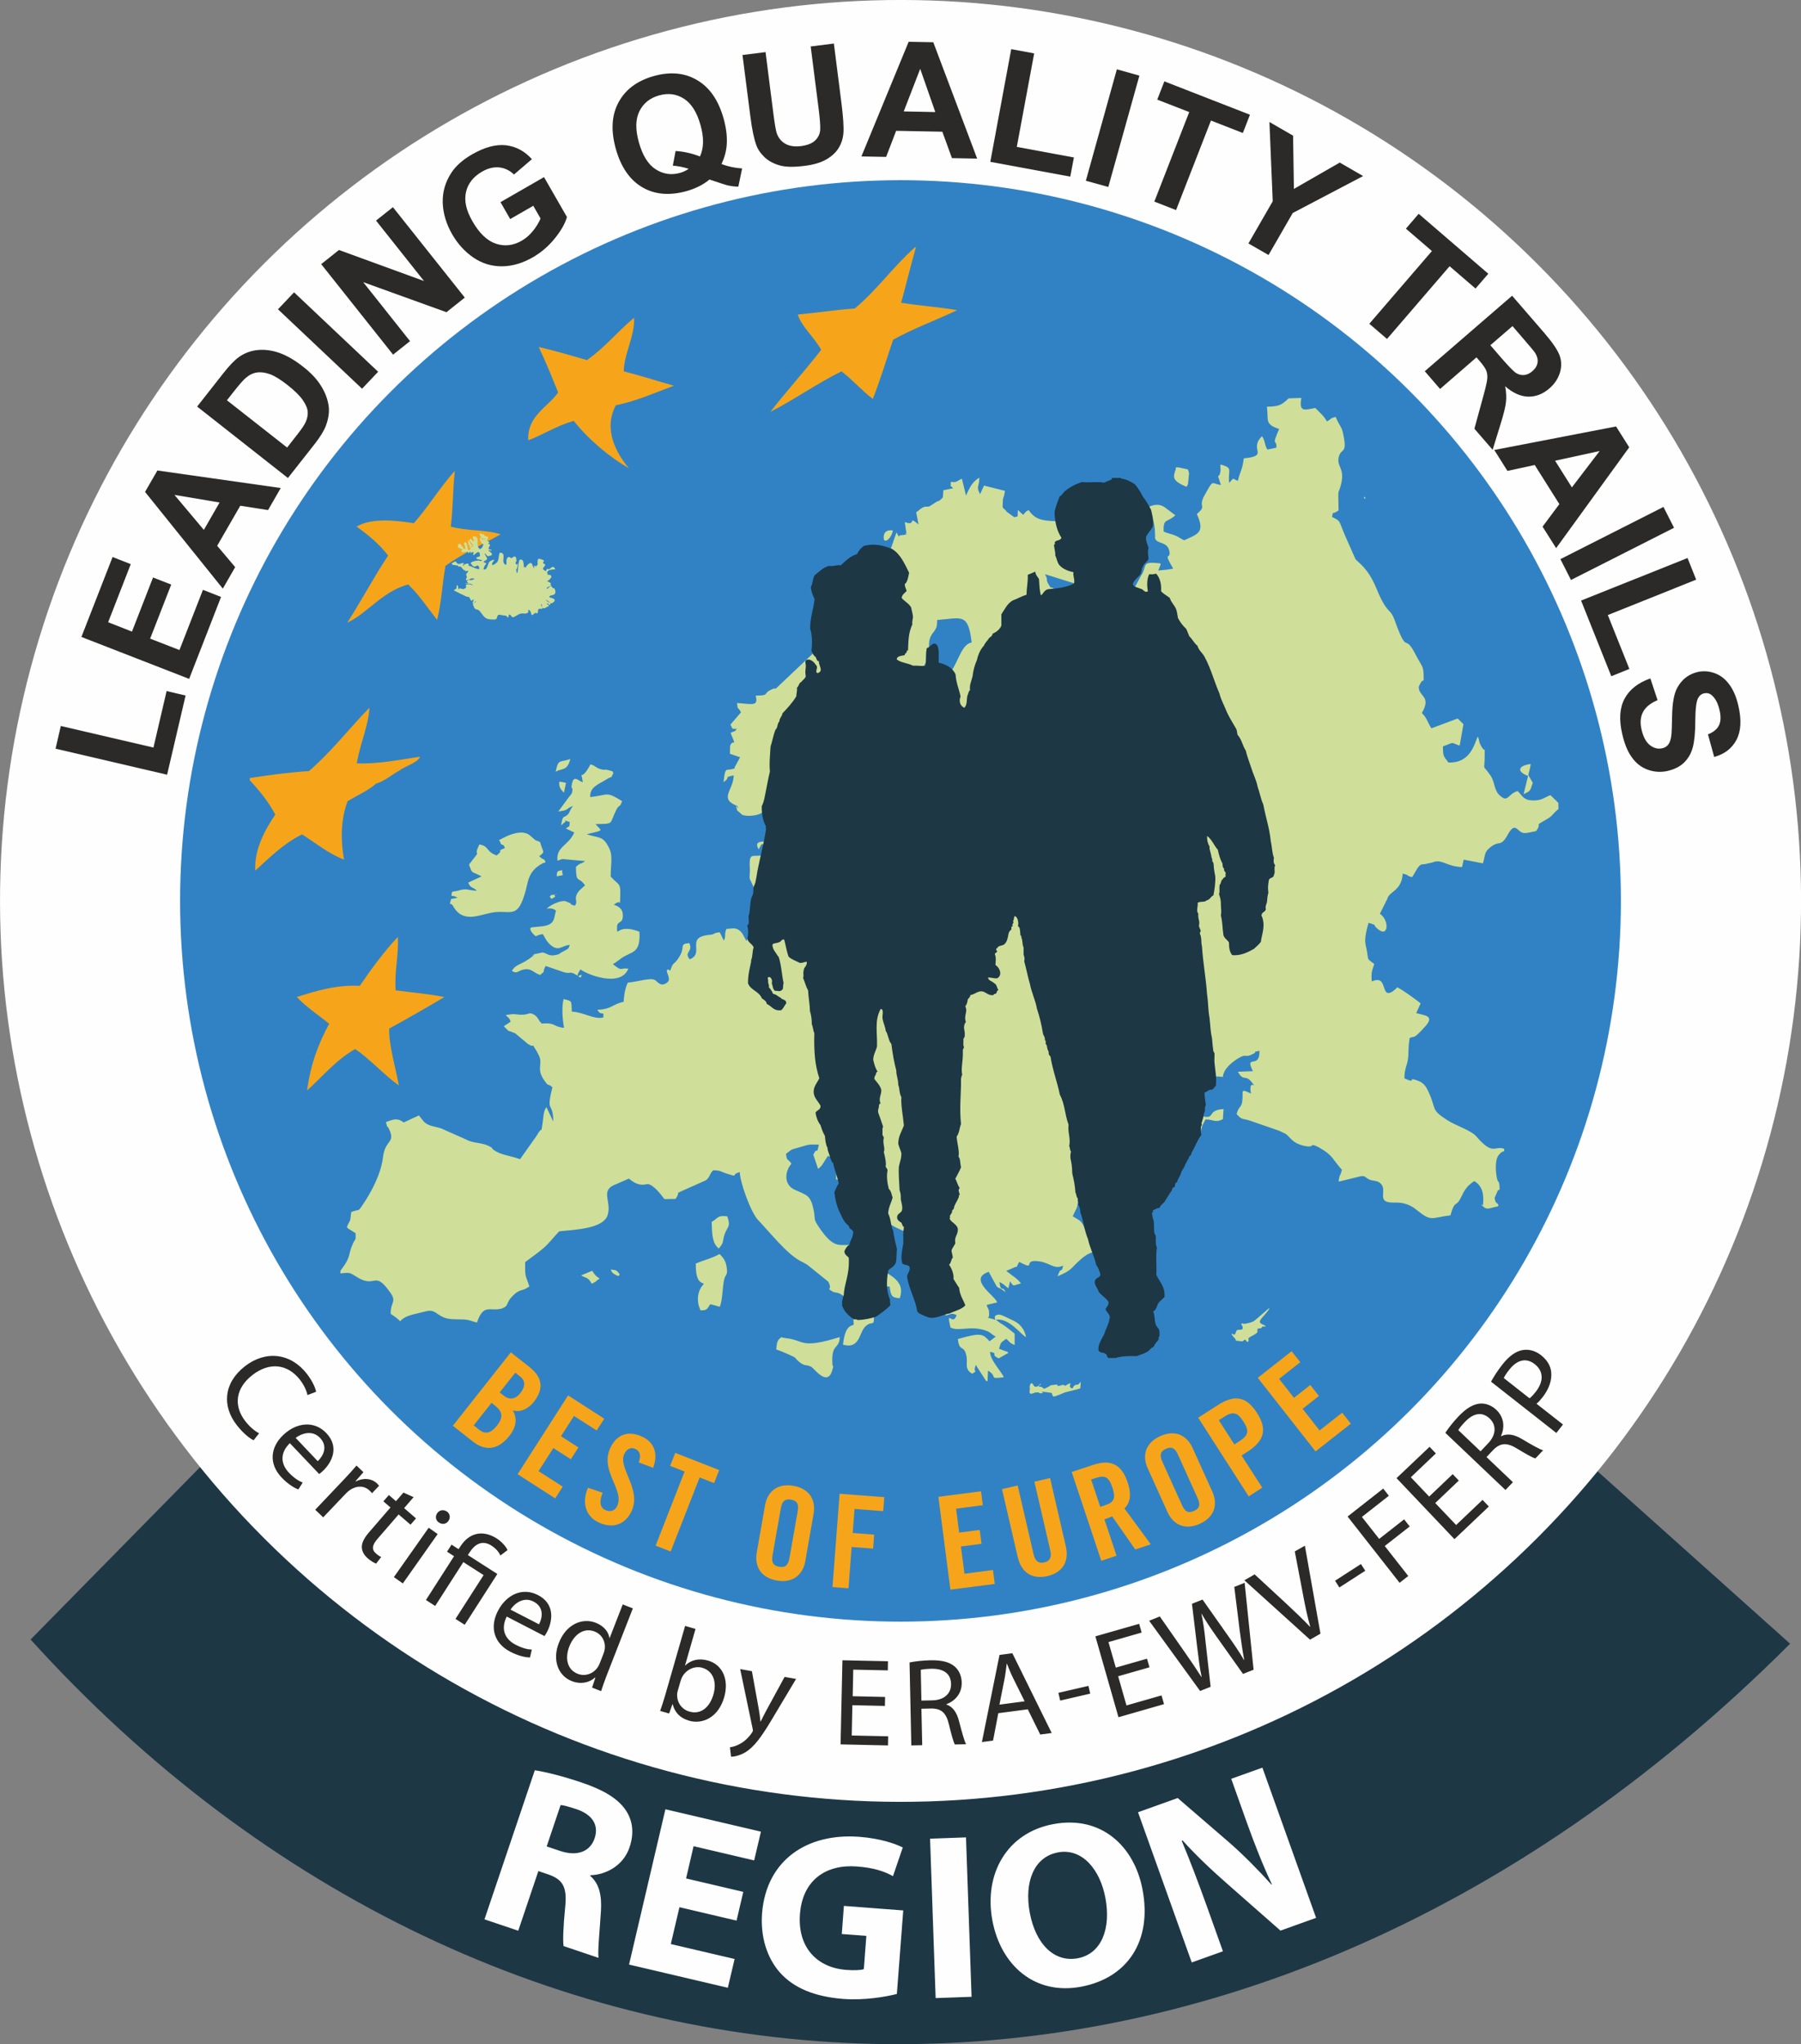 <?xml version="1.0" encoding="UTF-8"?>
<svg xmlns="http://www.w3.org/2000/svg" id="Ebene_1" data-name="Ebene 1" viewBox="0 0 223 253">
  <rect x="0" y="0" width="223" height="253" fill="#808080" stroke="none"/>
  <defs>
    <style>
      .cls-1 {
        fill: #fefefe;
      }

      .cls-1, .cls-2, .cls-3, .cls-4, .cls-5, .cls-6, .cls-7, .cls-8 {
        stroke-width: 0px;
      }

      .cls-2, .cls-3 {
        fill: #cfdf99;
      }

      .cls-2, .cls-6, .cls-8 {
        fill-rule: evenodd;
      }

      .cls-4 {
        fill: #2b2a29;
      }

      .cls-5 {
        fill: #3182c4;
      }

      .cls-6, .cls-7 {
        fill: #f6a51a;
      }

      .cls-8 {
        fill: #1d3745;
      }
    </style>
  </defs>
  <g id="Camada_1">
    <g id="_2918663673168" data-name=" 2918663673168">
      <path class="cls-8" d="M185.02,170.65l-149.64.14L3.79,202.91c57.63,63.67,148.72,69.63,217.86.52l-36.64-32.79Z"></path>
      <circle class="cls-1" cx="111.5" cy="111.5" r="111.5" transform="translate(-46.18 111.5) rotate(-45)"></circle>
      <path class="cls-4" d="M32.09,177.39c-.54-.27-1.19-.82-1.7-1.48-1.55-1.99-1.17-4.14.85-5.72,2.16-1.68,4.38-1.36,5.89.56.53.68.83,1.37.94,1.91l1.07-.41c-.07-.39-.37-1.22-1.15-2.23-1.98-2.55-5.07-2.94-7.66-.93-2.7,2.11-2.82,4.98-1.01,7.29.78,1,1.59,1.64,2.08,1.87l.69-.87ZM39.51,182.43c.13-.08.29-.21.49-.4,1-.95,2.11-2.87.41-4.66-1.5-1.58-3.69-1.33-5.33.22s-1.8,3.6-.21,5.27c.82.86,1.58,1.29,2.07,1.48l.54-.85c-.5-.21-1.04-.53-1.71-1.23-.95-1-1.2-2.36.12-3.65l3.62,3.81h0ZM36.6,177.96c.76-.57,2.07-1.01,3.03,0,1.05,1.11.33,2.3-.29,2.88l-2.73-2.88h0ZM39.03,186.85l.99.94,2.75-2.89c.15-.16.32-.31.47-.43.84-.61,1.82-.66,2.51,0,.13.13.24.22.31.34l.88-.93c-.08-.1-.15-.18-.25-.28-.66-.63-1.7-.74-2.64-.25l-.03-.03.98-1.12-.86-.82c-.45.54-.96,1.1-1.56,1.73l-3.54,3.73h0ZM49.94,184.74l-.91,1.05-.88-.76-.68.78.88.76-2.67,3.09c-.57.66-.89,1.26-.88,1.82.01.48.26.98.74,1.39.4.34.77.55,1.03.65l.63-.82c-.19-.08-.38-.2-.66-.45-.57-.49-.43-1.06.18-1.77l2.64-3.05,1.47,1.27.68-.78-1.47-1.27,1.17-1.36-1.27-.57h0ZM49.88,195.97l4.31-6.11-1.11-.78-4.31,6.11,1.11.78ZM55.32,187.07c-.42-.29-.92-.17-1.18.2s-.22.87.19,1.15c.44.31.92.2,1.19-.18.28-.39.21-.89-.19-1.18h0ZM53.89,198.75l3.48-5.42,2.51,1.61-3.48,5.42,1.14.73,4.04-6.29-3.65-2.34.2-.31c.64-1,1.54-1.62,2.74-.85.56.36.93.84,1.09,1.21l.88-.66c-.17-.44-.75-1.07-1.33-1.44-1.77-1.13-3.44-.68-4.5.97l-.23.35-.87-.56-.56.87.87.56-3.48,5.42,1.13.73h0ZM67.42,202.48c.1-.12.2-.29.33-.54.63-1.22,1.05-3.41-1.14-4.53-1.94-1-3.92-.04-4.96,1.96-1.03,2-.51,3.99,1.53,5.05,1.06.55,1.92.7,2.44.72l.23-.98c-.54-.03-1.15-.16-2.02-.61-1.22-.63-1.9-1.83-1.09-3.48l4.67,2.41h0ZM63.21,199.21c.53-.79,1.62-1.63,2.86-.99,1.36.7,1.07,2.07.67,2.81l-3.53-1.82h0ZM77.11,198.56l-1.62,4.16h-.03c-.1-.68-.61-1.46-1.69-1.88-1.68-.66-3.69.19-4.58,2.51-.83,2.12-.07,4.05,1.61,4.71,1.14.44,2.2.18,2.88-.45l.04.02-.41,1.23,1.12.44c.16-.49.4-1.2.64-1.82l3.29-8.42-1.25-.49h0ZM74.26,205.85c-.08.2-.16.37-.27.52-.6.85-1.6,1.12-2.45.79-1.35-.53-1.6-1.97-1.05-3.38.6-1.53,1.82-2.37,3.13-1.86.95.37,1.38,1.3,1.26,2.17-.02.18-.09.4-.15.56l-.47,1.21h0ZM82.33,209.91c-.18.64-.42,1.36-.59,1.84l1.11.32.41-1.15h.03c.28,1.1,1,1.74,2.04,2.04,1.6.46,3.6-.34,4.34-2.91.62-2.17-.2-4.01-1.99-4.53-1.16-.33-2.13-.07-2.83.6h-.03s1.3-4.52,1.3-4.52l-1.29-.37-2.5,8.69h0ZM84.29,207.98c.06-.21.14-.38.23-.53.55-.9,1.56-1.29,2.44-1.04,1.41.41,1.8,1.85,1.38,3.29-.47,1.65-1.6,2.53-2.98,2.13-.95-.27-1.54-1.12-1.52-2.09,0-.16.03-.33.08-.49l.37-1.28ZM91.65,206.58l1.52,7.26c.05.18.06.29.05.37-.01.08-.08.17-.16.3-.44.63-.97,1.07-1.39,1.29-.45.27-.93.4-1.29.45l.14,1.17c.35,0,1.02-.12,1.79-.56,1.05-.65,1.93-1.81,3.33-4.17l2.93-4.9-1.42-.25-2.22,4.07c-.28.5-.53,1.04-.74,1.45h-.03c-.04-.47-.13-1.08-.22-1.6l-.84-4.63-1.46-.26h0ZM109.61,210.02l-4.03-.09.07-3.29,4.28.09.02-1.13-5.64-.12-.23,10.41,5.87.13.02-1.13-4.51-.1.08-3.75,4.03.09.02-1.11ZM112.85,216.02l1.34-.03-.1-4.51,1.27-.03c1.22.02,1.8.55,2.14,1.98.31,1.29.56,2.17.73,2.47l1.39-.03c-.22-.4-.49-1.4-.87-2.84-.27-1.08-.77-1.81-1.56-2.07v-.05c1.07-.39,1.92-1.32,1.89-2.68-.02-.82-.34-1.52-.86-1.97-.65-.56-1.59-.81-3.03-.78-.91.02-1.9.13-2.57.27l.22,10.27h0ZM113.99,206.67c.23-.07.68-.12,1.33-.14,1.42-.03,2.41.53,2.44,1.88.03,1.19-.87,2-2.3,2.03l-1.37.03-.08-3.8h0ZM127.27,211.57l1.53,3.1,1.42-.19-4.87-9.87-1.59.21-2.18,10.78,1.38-.18.65-3.39,3.66-.48h0ZM123.75,210.97l.62-3.12c.13-.66.2-1.32.28-1.94h.03c.23.57.46,1.17.78,1.81l1.41,2.84-3.12.41h0ZM131.05,209.51l.22.96,3.72-.86-.22-.96-3.72.86ZM142.04,205.28l-3.88,1.11-.91-3.16,4.11-1.18-.31-1.08-5.42,1.55,2.86,10.01,5.64-1.62-.31-1.08-4.34,1.24-1.03-3.61,3.88-1.11-.31-1.07h0ZM149.9,208.77l-.63-5.59c-.14-1.39-.29-2.43-.51-3.45h.03c.52.91,1.1,1.78,1.89,2.89l3.23,4.55,1.31-.52-1.11-10.76-1.28.51.67,5.39c.18,1.33.34,2.51.56,3.65h-.03c-.55-.95-1.27-2-2-3.03l-3.13-4.44-1.31.52.65,5.39c.17,1.38.32,2.65.55,3.67h-.03c-.54-.85-1.28-1.96-2.05-3.05l-3.1-4.44-1.32.53,6.31,8.69,1.31-.52h0ZM163.5,202.19l-1.93-10.89-1.25.71,1.02,5.34c.26,1.42.55,2.77.89,3.96l-.03.02c-.86-.91-1.82-1.82-2.9-2.83l-3.95-3.65-1.27.73,8.13,7.35,1.29-.74h0ZM165.31,195.64l.53.83,3.21-2.07-.54-.83-3.21,2.07h0ZM173.3,195.89l1.07-.84-2.91-3.71,3.09-2.42-.69-.88-3.09,2.42-2.14-2.72,3.34-2.62-.7-.89-4.41,3.46,6.43,8.19ZM179.88,182.44l-2.92,2.78-2.27-2.39,3.1-2.95-.78-.82-4.09,3.88,7.17,7.55,4.26-4.04-.78-.82-3.27,3.11-2.59-2.72,2.92-2.78-.77-.81h0ZM186.4,184.41l.93-.97-3.27-3.11.87-.92c.87-.85,1.66-.89,2.91-.13,1.13.69,1.93,1.13,2.27,1.22l.96-1.01c-.44-.12-1.34-.63-2.62-1.39-.95-.57-1.82-.73-2.57-.35l-.03-.03c.48-1.04.41-2.29-.57-3.23-.59-.56-1.32-.83-2.01-.78-.85.07-1.7.56-2.69,1.6-.63.66-1.24,1.44-1.62,2.02l7.45,7.08h0ZM180.56,177.01c.11-.21.39-.57.84-1.04.98-1.03,2.07-1.33,3.05-.41.86.82.81,2.02-.18,3.06l-.95,1-2.75-2.62h0ZM192.7,177.36l.83-1.06-3.28-2.57c.25-.2.49-.48.74-.79.81-1.03,1.21-2.17,1.07-3.21-.1-.75-.51-1.42-1.25-2.01-.73-.57-1.54-.76-2.28-.63-.82.14-1.66.72-2.48,1.76-.67.85-1.12,1.58-1.43,2.15l8.09,6.35h0ZM186.2,170.55c.09-.22.33-.6.7-1.06.91-1.15,2.04-1.52,3.13-.66,1.11.87,1.13,2.14.13,3.42-.28.35-.53.63-.77.81l-3.18-2.5h0Z"></path>
      <path class="cls-1" d="M59.98,237.54l4.19,1.41,2.49-7.38,1.25.42c1.74.62,2.34,1.5,2.07,4.05-.25,2.49-.29,4.15-.2,4.81l4.33,1.46c-.12-.85.16-3.49.3-5.83.11-1.88-.2-3.35-1.33-4.32l.03-.08c1.81-.04,4.05-1.1,4.84-3.45.58-1.71.41-3.24-.42-4.52-.98-1.5-2.78-2.58-5.55-3.51-2.28-.77-4.33-1.28-5.76-1.51l-6.23,18.45h0ZM69.42,223.4c.33.02.93.17,1.96.51,1.94.66,2.81,1.93,2.24,3.62-.55,1.63-2.15,2.26-4.26,1.55l-1.67-.56,1.72-5.11h0ZM92.02,234.14l-7.07-1.66.93-3.99,7.5,1.76.84-3.56-11.83-2.77-4.5,19.22,12.23,2.87.84-3.56-7.9-1.85,1.07-4.56,7.07,1.66.83-3.54h0ZM111.82,236.44l-7.33-.56-.26,3.48,3.04.23-.31,4.12c-.36.12-1.19.17-2.18.09-3.65-.28-6.04-2.82-5.73-6.9.33-4.31,3.32-6.18,7.03-5.9,2.16.16,3.45.62,4.49,1.2l1.21-3.55c-.93-.48-2.85-1.13-5.39-1.32-6.45-.49-11.5,2.88-12.03,9.45-.22,2.88.58,5.51,2.23,7.37,1.68,1.86,4.21,2.96,7.8,3.24,2.6.2,5.25-.25,6.66-.61l.79-10.34h0ZM115.16,227.56l.69,19.73,4.45-.16-.69-19.73-4.45.16h0ZM130.41,225.76c-5.7,1.07-8.62,6.12-7.53,11.94,1.05,5.56,5.26,9.26,10.99,8.18,5.7-1.07,8.81-5.62,7.6-12.01-1.01-5.38-5.11-9.23-11.06-8.11h0ZM130.98,229.26c3.02-.57,5.23,2.12,5.89,5.63.71,3.77-.46,6.91-3.42,7.47-2.94.55-5.22-1.79-5.94-5.62-.71-3.77.49-6.92,3.48-7.48h0ZM151.42,241.49l-2-5.6c-1.09-3.03-2.08-5.63-3.1-8.07l.11-.04c1.66,1.86,3.76,3.82,5.58,5.41l6.54,5.75,4.41-1.58-6.65-18.59-3.86,1.38,1.93,5.41c1.01,2.81,1.99,5.29,3.11,7.66l-.06.02c-1.61-1.79-3.51-3.72-5.31-5.28l-6.3-5.43-4.91,1.76,6.65,18.59,3.86-1.38h0Z"></path>
    </g>
    <circle class="cls-5" cx="111.5" cy="111.5" r="89.2"></circle>
    <path class="cls-3" d="M114.34,107.23c.29.33.97.44,1.49,0,.2.03.27-.14.37-.37,0-.36-.12-.58-.37-.74-.1-.4-.27-.52-.74-.74-.01.05-.15,0-.37,0-.27.2-.26.52-.37.74-.03.42-.1.64,0,1.11ZM116.57,104.62c.21-.23.32-.52.74-.37.06-.12.12.12.37,0,.2.1.11-.27.37-.37.26-.18.49.24.74.37.52-.13.67-.43,1.12-.74.22.06.38-.2.74,0,.4,0,.09.65,0,1.11-.19.37-.4.54-.74.74-.08.35-.37.41-.37.74,0,.23.36.32.37.74-.15.16-.5.12-.74.37-.28.05-.59.03-.75.37.08.13.28.22.37.37.52.21.89-.85,1.12-.37.44.03.47.29.37.74.12.45-.65.41-1.11.74-.71.07-1.13.16-1.86,0-.32-.1-.81-.07-.74-.37-.22-.64.59-.55,1.11-.74.26-.11.59.03.74-.37.12-.14-.07-.35-.37-.75-.02-.14-.3-.14-.37-.37-.3-.29-.24-.51-.37-.74-.17-.49-.66-.63-.74-1.12h0ZM122.88,110.57c-.4-.18-.64-.26-.74-.75,0-.04.1-.18,0-.37.26-.26.37-.42.74-.37.05-.23.22-.3.37-.37.3.34.21.64.37,1.11-.09.28.14.89-.37,1.12-.17-.11-.3-.26-.37-.37ZM134.4,100.16c-.08-.27.23-.49,0-.74.08-.45-.3-.51-.37-.74.05-.49.24-.69.37-1.11.36-.18.66-.18,1.11-.37.11-.35.28-.5.37-.74.24-.22.23-.36.37-.37.26-.25.53-.31.74,0,.37.11-.14.56,0,1.12.13.05.44.06.37.37.09.29-.26.38-.37.74-.31.21-.39.4-.74.74-.16.16-.45.15-.74.37-.11.36.06.65,0,1.12-.3.12-.43.47-.74.37-.31,0-.34-.34-.37-.74h0ZM129.94,103.51c.2-.69.45-.93.74-1.49-.05-.45-.1-.77,0-1.11.22-.53.45-.68.37-1.12.25-.31-.05-.63.37-.74.01-.3.2-.27.37-.37.59.21.19.97,0,1.49.01.53-.18.78-.37,1.12-.21.79-.2,1.2-.37,1.86-.39.3-.7,1.18-.74.74-.29-.15-.24-.31-.37-.37h0ZM126.23,108.72c-.36-.03-.47-.23-.74-.37-.05-.32-.12-.6,0-.74.29-.32.56-.48.74-.37.32.09.41.21.37.37.24.23.3.38.37.74-.15.08-.31.14-.37.37-.23-.04-.32,0-.37,0ZM145.17,94.96c-.44.14-.78.27-.74,0-.2-.18-.08-.3,0-.37.07-.3.31-.35.37-.37-.11-.42-.33-.48-.37-.74-.13-.16-.09-.31,0-.37.1-.36.32-.35.37-.37.85-.49,1.96-.95,2.23-.37.07.55-.13.81-.37,1.12-.2.41-.52.46-.74.74-.43.32-.46.79-.74.74h0ZM139.23,87.15c-.1-.23-.31-.34-.37-.74-.03-.16.03-.38.37-.74.07-.1.33-.34.74-.37.19.34,0,.73,0,1.12-.01.24.06.45,0,.74-.27,0-.43-.06-.74,0ZM109.88,156.31c-.25.09-.68.02-.75-.37-.21-.18-.19-.38,0-.74,0-.14.18-.31.37-.37.3.04.42.2.37.37.38.36.44.87,0,1.12h0ZM143.54,77.22c-1.31-.38-.21.07-.83-.45,1.06-.44,1.27-.25,1.58.57-.07-.02-.74-.11-.75-.11ZM42.15,157.6v-.33s.09-.11.11-.14c1.29-1.72.75-1.7,1.45-3.24.3-.67.35-.23.32-1.26l-.79-.51s-.13-.03-.15-.1c-.02-.08-.1-.07-.15-.11.39-1.06.39-.35.55-1.9,1.07-.44.77.06,1.38-.84,1.17-1.72,2.31-3.9,2.56-6,.26-2.16,1.61-1.68.71-3.5-.31-.62-.02.41-.36-.8.8-.25,1.33-.62,2.21.05l1.88-.87.56.71c.54.62,1.4.64,2.2.9l3.13,1.39c.85.47,1.88.33,2.78.79.66.34.2.17.53.43.86.69,2.23.77,3.32,1.2l2.04-2.88c.84-1.49.5-.02.76-1.64.11-.66.06-1.42.47-1.92l.85,1.78c-.02-2.61-.95-.9-.11-4.24-.67-.62-.35.09-1.02-.87-1.04-1.5-.1-2-.67-3.1l-.17-.33s-.06-.12-.09-.17c-.81-1.31-.11-.26-1.09-.9l-1.56-1.31s-.12-.05-.17-.07c-.05-.02-.12-.04-.17-.06-.93-.41-.1.19-1.08-.75l.85-.56c-.16-.59-.5-.59-.59-.83.85-.1.71-.15,1.39-.07,1.6.2,1.33-.46,2.19.09.42.27.66.98.71.86.02-.04.07.12.11.18,1.82-.15,1.43.41,2.8.53-.17-.89-.33-2.59-.05-3.56,1.07.26.95.15,1.01,1.55,1.49.07,2.72,1.01,3.9.73.11-1-.26-.05-.73-.96,1.81-.06,1.77-.67,3.25-.98.05-.99.23-1.78.51-2.37,1.33-.14,2.85-.64,3.34-.34.41.25.7.85,1.41.41.67-.41.18-.93.07-1.59.47-.31-.08-.14.45.02.03-.04.04-.13.05-.16.32-.97.36-.43,1.05-1.52.81-1.28-.08-1.6,1.25-1.72.51,1.14-.73,1.06.05,2.01,1.92-.76-.6-2.74,2.39-3.02.95-.09.27-.2,1.33-.33l.5,1.03c.3-.52.03-.75.32-1.44.93-.09,1.32-.21,1.9.47.03.04.07.1.1.14l.48.88c.4-.69.2-.91.41-1.28.23-.4.57-.21.68-.59.03-.09.13-.06.18-.1-.19-.45-.5-.95-.7-1.33.72-.43.42-.15.75-.68-.55-1.14.16-1.58-.71-3.3-.33-.65-.2-.4-.18-1.45.01-.57-.19-1.74.38-1.79.02,0,.11-.02.14-.02.03,0,.11,0,.14,0,.79,0,1.29-.07,1.98-.5l1.23-.54c.08,1.5-.51.59.19,1.31.63.65.48-.48.74.9-.84,1.2.04-.38-.75.49-.3.33-.05.36-.61,1.04-.75.91-1.79,1.57-1.37,3.06.34,1.22.91,2.08,2.56,1.83l-.07,1.13c1.29.09,2.65-.35,3.55-.86l2.55,2.57c.41.31.08.14.38.24.57-1.09-.15-1.36,1.36-1.79,1.21-.35.85-.19,1.89-1l1.58-.85c.47-.19,1.82-.41,2.38-.42.34.74.26.66.46,1.56l2.04.11c.44-.92.47-2.08,1.14-2.79.96.35-.18-.09.49.36.25.17-.08.12.45.26.79-.77.27-.48.45-1.11,1.31-.04.15.35,1.78.4-.04-.05-.11-.12-.14-.15-.03-.03-.1-.11-.14-.15-1.38-1.34-1.77-1.53-1.39-4.72.27-2.26.78-3.55,2.28-4.03,2.23,1.52,1.68,3.04,2.71,2.42.83-.72.34-.92.48-2.29.1-.94.42-1.17.35-2.31-.85.19-1.4,1.17-1.5-.68l-.07-1.03c-.15-.43-.31.48-.29-.91.44-.34.25-.14.73-.44.05-.03.1-.07.15-.1l2.34-.68c1.37-.22,2.35.15,3.77.11.42-.62.19-.38.33-1.33.47.17,0,.03.33.17.4.16-.16.07.38.1.2-1.75,1.79-.66,2.8-1.5-.91-.91-2.26.09-2.79-.84-.03-.05-.06-.12-.08-.17-.02-.06-.03-.14-.05-.2-.02-.07-.01-.17-.02-.23,0-.06,0-.44.02-.52-.71.2-.43.16-.99.16-1.73.02,1.16-.52-.43-.02l-3.08,1.26s-.09.05-.12.06l-2.47,1.34c-.7.29-1.53,1.07-2.29.66-.59-.32-.43-.71-.73-1.57-4.3-.45-1.47-1.5-2.53-5.13-.22-.76-.37-2.18.11-2.99.53-.9.77-.12,1.22-.95l.95-1.53c.91-1.29,1.35-3.43,2.56-3.61-.43-3.74-1.25-3.01-4.27-2.79,0,.81-.09,1.02-.45,1.51-.03.05-.09.09-.12.14-.49.7-.45,1.15-.44,2.09.03,1.7.03.62-.56,1.81-.56,1.12-.13,1.79-1.85,2.8-1.3.77-.48,1.4-1.84,2.07-.86.42-.99.08-1.57.52.38,1.47.22-.29.85.98-.72,1.73-1.15,4.38.24,5.42l1.89,1.94c-.18.64-.2.52-.45.92-.28.46-.1,0-.28.42-.02.04-.04.11-.05.14l-1.26,1.61c-1.12.65,0,1.23-1.94.88.46.78.27.26.39.85,0,.02.06.94.04,1.08-.12,1.03-.33.77-.4,2.09-.04.68-.88,4.16-1.45,4.32-1.1.3-.61-1.2-2.4.3-.5.42-.6.44-.58,1.85l-2.43.05c.54-2.47-1.18-1.32.08-3.8-1.04-1.83-1.33-1.79-1.23-4.46.08-2.17-.18-.14-.62-2.02-.24-1.02.07-2.1.35-2.84l-1-.65c.31-1.06.23.21.49-1.37-.9.52-1.12.81-1.21,1.53-.11.83.06.16-.19.96-.21.66-.15-.23-.27.97-1.79,0-.04-.36-1.24-.19l-.73.41c-.87.65-.99,1.2-1.46,1.53-.51.35-1.75.5-2.43.27l-.65-.57c-.39-1.42.35.43.05-.53-2.38-.91-.5-1.92-.47-3.8-1.44.33-.21.09-1.26.84.23-2.16.32-1.27,1.37-1.71.02-.05.02-.13.02-.16l.66-1.21-1.26-.43.02-.94s.02-.08.03-.1c.33-.86.85.42.04-1.52.26-.24.59-.15.66-.41.02-.07.1-.05.14-.09-.83-.12-.4.19-.83-.55l1.31-1.52c-.48-.9-.37-.12-.49-1.15,1.85.11,2.67.48,2.31-.92,1.85,0,.78-.28,2.06-.8.79-.32-.17.06.46-.09l4.64-4.39c.75.27.39.4,1.2.7.43-.83.02-.66.33-1.36l1-2.31s.05-.08.07-.11l1.56-2.23c-.51-.39-.57-.01-.44-.53.41-1.66,1.22-2.03,2.64-2.26-.27-.78-.16-.37-.27-.58-.11-.21,0,.14-.27-.44.63-.23.58-.03,1.08-.52-.71-.41-.35-.05-.85-.24.23-.82-.1-.19.38-.43.63-.31.75.43.45-.79,1.34-.01.45-.47.98.92.25-2.08-.23-1.42,1.34-1.65l1.07-3.08c.62,1.03.05.38.51.35,1.6-.12.13-.47.74-.12l-.22-1.52c1.54.58.26-.89,1.7.29l-.29-1.51c.22-.12.53-.4.54-.41.73-.47.59-.15,1.14-.33l.78-.51s.09-.05.12-.07c.14-.08.18-.01.37-.17.5-.42.31-.26.42-1.23l1.22-.24c-.51-.52-.26-.05-.32-.78.86.05.57-.03,1.39-.4l.51,2.09c.04-.06.06-.15.08-.19.38-.82.7-1.52,1.58-2.04-.05,1.33-.44,1,.08,2.05l.49-1.06,2.59.65c-.14.99-.24.72-.26,1.21-.08,1.28-.03.67.51,1.4l.92.66c.53-.26.35.31.43-.91,1.11,1.06.38.42,1.34.03.68.99,1.37,1.22,2.54,1.32,2.97.26,2.21-.82,6.29,1.25l1.69.48c.54.11.2.03.5.16.05.02.12.05.17.08,1.95.95,2.13,3.14.92,4.69-.78.99-2.04,1.59-3.27,1.28-.85-.21-2.11.1-3.48-.29l-3.35-1.05c.46.79.05.62.45,1.25.58.92-.14,0,.81.64,1.55,1.03.26.36,2.27.81.89,1.47.54,3.96,2.05,4.99.99.67.47,0,1.2.24,1.28.42,1.72,1.69,3.15.28-.27-1.75-.46-1.43-1.44-1.57-1.72-.26-2.29-2.42,1.94-1.03.72.24.55.23,1.36.17l1.18-.42c-.59-1.75-1.24-1.54-2.41-2.69l1.36-2.52c.73-1.05.02-1.67,1.74-1.54.97.07.69-.03.38.94.54-.04,1.63-.16,1.84-.25-1.35-2.27-.25-.99-.47-2.14-.25-1.28-1.57-.84-1.77-1.61.02-1.83-.24-2.82-1.22-3.63.63-.4,1.45-.73,2.23-.31.05.02.11.07.15.09l1.35,1.01c-1.04.97-1.49.29-1.46,2,.36.21.9.29,1.38.48.48.19.62.35,1.17.62,1.66-.78,2.64-.93,1.57-3.25,1.34-1.14.06-.75.98-2.37,1.13-2.01.73-1.41,2-1.23-.64-1.98-.21-.39-.04-1.83,0-.03-.03-.54-.02-.7,1.65.42.89.67,1.08,2.28.66-.71.3-.57,1.08-.25.21-1.04.56-1.3.73-2.79,3.28-.34.54-1.07,2.26-2.75.44.68.26.96.66,1.66l1.11-.23c.12-1.23-.69.08.35-2.32-1.88-.6-1.27-1.14-1.52-2.75,1.56-.05,1.77-.19,2.7-1.04l1.57-.05c-.35,1.89.52,1.44,1.73,1.24.47.5,1.14,1.05,1.43,1.67.94-.53.02-.22,1.08-.57.67,1.5.75,1.07,1.01,2.47.43,2.27-.43,1.29-.65,2.67-.16,1.02.75,1.29.35,3.05-.39,1.74-.42.09-.34,3.39-1.03.71-.55-.13-.82.79,1.15.63.75.28,1.61,2.3l1.3,2.94c.34.42,1.56,1.11,2.57,3.57,1.38,3.38,1.7,2.38,2.27,3.96,1.72,4.76,1.1,1.24,2.72,4.5l.61,1.08c.03.07.25.27.27,1.27.03,1.38.02-.1-.6,1.42-.05,1.23,1.62,1.12.38,3.24.69.72.59.95,1.18,1.9l3.26-1.22.71.71-.47,2.65c-1.27-.44-.52-.45-2.07.09.01,1.3.06,1.15.68,2,2.76.1,3.21-2.33,3.63-3.21.26.52.05.5.43,1.19.47.86.43-.03.43,1.07,0,2.33-.37.94.73,2.58.55.82.4,1.75,1.11,2.42,1.08,1.01.99-.16,2.24-.52.58.57.71,1.1,1.74,1.16,1.25.07,1.53-.37,2.32-.65.33.3.63.62.98.96l.02.75c-.83.67-.62.8-1.54,1.32-1.64.93-.4.28-1.24,1.42-.5.08-1.17.31-1.61.22-.74-.16-.96-1.48-1.9.23-.94,1.7-1.03.5-2.38,1.75-.53.49-.45,1.05-.69,1.79l-2.37-.46s-.03.12-.04.14l-.18.78c-1.97-.07-2.49-1.07-3.66-.57l-.96.21c-.21.02-.32,0-.47.07-.41.2-.78,1.14-1.09,1.53-.8-.17-.21-.21-1.16-.43-.13,2.16-1.68,2.18-1.9,3.11l-.93,1.86c1.17.74,1.11,3.03-.25,1.89-.79-.65.09-.39-1.15-.77-.25.85-.53,2.01-.37,2.69.52,2.22-.05,1.53,1.08,2.41-.25.75-.42,1.03-.31,2.16,2.06-.94,1.02,2.12,2.51,1.28.04-.02.1-.07.14-.1.04-.03.1-.08.13-.11.57-.45.07-.08.37-.35.62.28,2.34,1.53,2.9,1.99l-.55,1.2c1.07.32,2.33.3,1.11,1.66-1.57,1.75-1.32,1.1-1.92,1.43-.22,1.3-.1,1.87-.21,2.6-.15.95-.44,1.2-.44,2.39,1.68.76.19-.26,1.62.27.74.27,1.04.67,1.41,1.5.96,2.11.19,2.06,2.29,3.41,1,.65,2.93,1.26,3.56,1.98,2.16,2.51,2.26,1.1,3.47,1.56.05.62-.05-.03-.69.79-.5.64-.35,2.19-.2,2.87.15.7.3.05.33,1.38-.03.02-.1.04-.11.05-.02.01-.09.05-.11.06l-.4.91c.09.88.44.51.47,1.01-.26.13-.02.05-.48.14-.6.13-.97.39-1.44-.1-.41-.69-.05.44.02-.31.1-1.15-.05-2.18-1.09-2.81-.9.6-1.22,1.12-1.61,1.95-.67,1.44-.76.22-1.34,2.29-2.46.3-2.3.86-4.25-.72-.78-.63-1.65-.9-2.73-.86-2.22.07-.91-1.33-1.53-2.19-.48-.67-1.03-.38-1.64-.71-.44-.24-.35-.4-.9-.37l-2.79.68c.07-.89.22-.67.4-1.47-1.21-1.34-1.08-1.73-2.62-2.63-.05-.03-.11-.07-.15-.09-.04-.02-.1-.07-.15-.09-1.16-.57-.4.07-1.49-.1-.7-.11-1.33-.36-1.79-.8-.82-.8-.44-.59-1.56-1.11l-3.51-1.22c-1.08-.37-1.04-.04-1.77-.85.27-1.02.61-.75.71-1.65.14-1.22-.33-1.56,1.07-.89-.36-2.03.92-.35.09-1.41-.78-1-1.01-.02-1.71-1.29l1.86-.07c-1.08-2.18.89-.16.81-2.52-1.25.25,0-.03-.8.39-1.07.56-.72-.14-1.85.55-.82.51-1.77,1.29-1.89,2.29-1.3-.12-1.03-.13-1.98.71-1.06.94-.67.78-1.68.56-.72,1.62-.16,1.12-1.8,1.14-1.35.01-.83.06-1.55,1.08-.52-.85.01-.35-.67-.6-1.32.86-1.3,1.2-2.74.51,0-1.62.92-.37-.22-2.42-.14.4-.36,1.92-2.46,1.63l-.21,1.45c-.7-.39-.51-.5-1.32-.31.74,1.34.65-.08,1.08,1.29-.95.71-1.4.43-2.1.81.22,2.38,1.86,1.44.17,3.63-.38-.07.06.05-.4-.29-.27-.2.01-.12-.41-.29-.36.87-.3,1.56-.28,2.47.01.74.08,1.72-.03,2.3l-1.22.28c0,.55-.06.71-.09,1.14-.1,1.29-.14.96-.67,2.15l.85.53c.63.51.54,1.17,1.1,1.82.62.72,2.1.77,2.22,1.71-1.12.81-1.41-.3-3.26,1.35-1.26,1.13-.94,1.23-2.79,2.03.5-1.44.42-.15.7-1.33-1.14.53-1.56-.33-3-.53-2.19-.3-.19,1.28-2.44.07-.61,1.06.02.35-.75.75l-.68.29c-.03-.05-.12.04-.16.09.55.47,1.39.94,1.8,1.54-1,.24-.85.48-1.35-.27l-.21.87c-.49-.36-.55-.52-1.11-.78.18,1.41.4.35.76,1.26-1.56-1.24-.44.43-2.08-2.52-2.68.91.87,3.01,1.04,3.79l-1.3.31c.11.4.15.3.19.45.15.46.07,0,.11.49.06.72-.14.53-.14.64l1.01.28.54.4s.11.06.15.09c.41.27.14.06.58.39.16.12.86.67,1.03.82v1.39c-.62-.22-.61-.39-1.04-.76-.66.49-.65.35-.9,1.23l.95.36c.02-.05.12.03.22.15l-1.2.68c-1.15-.51.1-.55-1.07-.81-.04,1.01,1.49,2.54,1.69,3.15-1.98.25-.66-.05-1.95-.82l-.06,1.3h-.16s-1.18-1.82-1.18-1.82c-.02-.1-.06-.12-.1-.17-.47,1.13.43.5-.45,1.08-1.03-.6-.52-1.24-.73-2.25-.3-1.42-.87-.36-1.05-2.05,3-.87,3.11-.58,3.92.28l.77-.58c-.7-.38-.54-.49-1.2-.73-1.9-.7-3.36.15-4.41-.4-.55-2.47.25-.03.77-1.53-.64-.3-.66-.11-1.36.05-.24-1.74-.28-.46-1.21-1.98-.56-.91-.31-.91-1.71-1.17l.36-5.33-1-.52c-.61-.38-.07.09-.6-.56-1.22-1.47-1.54-.56-4.28-2.97-.04-.03-.09-.08-.13-.12-.04-.04-.09-.09-.13-.12-.56-.53-.74-.97-1.39-1.05-1.44-.19-.37.47-1.63-.75-.35-.34-.47-.3-.73-.75-.91-1.57,1.42.14-.27-1.22-.32-.26-.45-.24-.86-.31,0-1.89.53-1.94-.98-2.93-.04.05-.09.12-.11.16-.02.04-.08.12-.11.16l-.39.63c-.24.35-.25.38-.63.68l-.59-1.76c.55-1.14.4.25.68-1.25h-1.03c-.56.1-.2-.01-.96.22-1.66.51-1.11.2-2.08.94.16,1,.15.46.69,1.21-.76.81-1.08,2.55.39,3.22,1.54.7,1.96.64,2.36,2.55.23,1.12-.08.99.56,1.95,2.16,3.27,2.72,2.01,4.52,2.46.31,1.38-.02.36-.5,1.3.61.22,1.54.56,2.06.82,2.66,1.35,4.8,2.07,4.01,4.35-1.04-.08-1.07-.28-1.26-1.45-1.85.05-1.28-.5-2.41-.41-1.98,2.97.21,2.8.45,2.98.09,2.9.02,1.45-.99,2.33-.85.74-.67,2.89-2.81,2.3.25-2.43,1.04-2.31,1.32-2.47-.11-4.1-2.39-4-2.44-4.02-1.2-.65-.07-.09-.71-1.31l-2.28-1.84c-.4-.36-.81-.53-1.21-.74-1.7-.92-3.76-3.55-5.19-5.04-.9-.93-2.26-4.69-2.27-5.94-1.25.34,0,.68-1.59.2-.71-.22-.77-.43-1.72-.42-.52.58-.38.84-.9,1.24l-2.88,1.28c-1.13.57-.1-.12-.86,1.02l-1.39.02c-.38-.51-1.3-1.73-2.01-1.85-.28-.05-1.05.47-2.38-.69l-1.55.68c-2.11.75-.58,2.06-1.07,3.79-.49,1.75-4.06,1.85-6.01,2.06-.76.78-1.27,1.51-2.02,2.14-.7.59-1.54,1.16-2.2,1.67-.03,1.99.05,1.54.52,3.01-.94.68-1.11.22-2.03,1.14-.99.98-.41,1.21-1.36,1.59-1.48.42-2.28-.69-3.1,1.75-1.5-.45-.96-.37-2.87-.42-2.14-.05-2.01-1.36-3.45-.98-1.6.43-2.47.45-3.19,1.23-.45-.47-.72-.6-1.17-.91-.03-1.49.78-1.47-.04-2.63-1.99-2.81-1.78-.57-3.95-1.82-1.12-.64-.85-.7-2.13-.57h0ZM72.15,96.82c-.53-.19-1.07-.88-1.3.06-.25.99.16.39,0,1.11-.27,1.27.43-.77-.11.28-.02.04-.07.09-.09.13-.02.04-.08.09-.11.13-.27.38-.2.23-.42.56l-.99,1.34c1.42-.18.73-.25,1.83-.7-.35.42-.43.82-.59,1-.56.65-.67-.07-.9,1.46.05-.05.11-.2.13-.15.03.06.14-.18.28-.24.5-.23-.64-.45.66-.07-.07.81.05.37-.47.81l1.04.49c-.73,1.66-2.26,1.73-2.09,3.49l.63-.21s.1.02.12.02l2.69.24c-.69.48-.54.15-1.15.72.04,2.17.27,1.06,1.13,2.28l-.71.65c-.87,1.07-.06,1.23-.56,1.88-.99-.32-.06-.11-.79-.42-.37-.16-.48-.22-.97-.11-.62.14-1.41.56-1.72.9,0,0,.61-.2,1.15.22-.29,1.06-.08,1.83-1.98,1.98l-1,.1c-.5.09.1.76.21.87.43.44.14.1,1.14-.03l.5.85c1.35,1.65,1.8.51,2.85.49-.28.61.02.32-.99.9-.05.03-.11.07-.16.09-.29.15.09.08-.53.24-.96.23-1.08-.2-1.71-.3l-.81.18c-1.33.74.68-.57-.33.23-1.57,1.26-2,.88-2.65,1.85.6.47.81-.03,1.45-.15,1-.2,1.14.38,2.05.67.81-.65.16-.13.68-1.11l2.25.77c1.04.32.55-.38,2.07.68.61-1.01-1.07.71-.01-1.03.68.57,4.95,2.34,5.93-.08-1.12-.17-.63.45-1.9-.55.05-.05.14-.17.17-.12l.61-.43c.06-.04.21-.16.26-.2,1.25-.88,2.41-.5,2.23-3.28-2.84-1.1-2.76.85-2.77-.54,0-.89.76-.34.72-1.54-.02-.74-.51-1.06-1.12-1.26.67-.52.7-.22.77-.25.11-2.7.02-1.93-1.15-3.23-.03-1.29.29-2.51-.16-3.45-.79-1.65-1.22-1.26-2.81-1.79l.34-.09c1.98-.46,1.39-.33.76-1.17,2.31-.05,1.67.08,2.51-1.66.45-.93.41-.18.77-1.18-2.05-1.26-1.61-.76-3.95-.5-.05-1.26.93-1.52,1.98-2.17.98-.62.4.09.9-.81-.35-.34.36-.06-.59-.34-.56-.17-.33,0-.76-.08-.87-.17-.79-.47-1.5-.65-1.32,2.51-1.23.24-.95,2.21h0ZM61.78,104c.04.07.12.08.15.19.16.66.37.05.59.77-1.26.5.03.09-1.02.91-1.37-.46-.93-1.19-2.15-1.35-.96,2.03.67,0-1.28,2.49.45,1.21.25.77,1.39,1.37.04.02.12.05.16.09l-1.64.76c.27.76.61.51,1.06,1.01-1.15-.04-1.19-.35-2.28-.02-.59.18-.81-.02-.84.42-.05.53-.07-.04.74.48-1.15.23-.65-.05-.97.72.43.17.21,0,.52.49,1.2,1.87,3.04.94,4.63.63,2.52-.5,3.37,1.29,4.49-3.73.27-1.21.91-1.88,1.89-2.4l.33-.1c-.23-.63-.09-.09-.79-.77.87-.61.4-.51.13-1.72-.42-.25-.36-.12-.64-.29l-.65-.57c-1.28-1.02-3.68.57-3.84.62h0ZM96.1,167.01c.52.17,1.02.38,1.55.62,1.23.55.57.31,1.27.89.74.62.86.31,1.53.64.33.16,1.99,2.53,2.59.45.27-.91.06-.08.02-.94-.11-2.48.86-1.61.92-3.19-4.92,1.53-4.37.39-6.63.14-.04,0-.11-.02-.14-.02-.54-.06-.35-.2-.63.03-.44.35-.4.93-.47,1.39h0ZM142.71,139.1c.64-.12.41-.22,1.13-.02l1.15.54.1,2c1.26,0,1.33.64,2.02-.59.6-1.07.34-1.33,1.54-.89.21-.96.31-1.03.63-1.6.92-.01,1.16.47,2.14-.03.01-.05.01-.19.01-.16l.07-1.09c-2.34.13-.69,1.55-3.2.71-1.89-.63-1.13-.7-1.91-1.49-1.14.27.26.98-1.5-.11-.14,1.39-.71,1.19-1.6,2.09-.33.33.02.22-.6.64h0ZM86.15,156.39c-.01,2.4.68,2.27,1.01,2.51-.8.78-.98,2.12-.42,3.27.91,0,.76-.18,1.22-.76l1.17.32c.38-.99.29-2.46.57-3.5.16-.57.47-.37.24-1.59-.13-.68-.44-1.03-.84-1.44-1.04.58-2.04.77-2.95,1.19h0ZM88.12,151.23c.05,1.52.05,2.62.88,3.29.73-.86.37-.76.76-1.86.31-.86.76-.8.29-2.13-1.26-.11-.99.13-1.93.7ZM98.96,109.4c-.04-.05-.11-.21-.12-.16-.01.04-.09-.13-.11-.16-.02-.05-.15-.35-.18-.43l-.56.69c-1.09,1.21.77,1.7,1.25,2.11.04-.07.1-.24.12-.19.02.04.09-.14.11-.18.18-.3.11-.08.27-.45.81-1.83.83-1.65.37-2.64-.7.29-.08-.11-.32.28l-.83,1.13h0ZM145.56,58.13c-.33.94-.43,1.38,1.37,2.13.03-.06.07-.22.09-.19.01.04.07-.15.08-.19l.13-1.34c-.24-.61.03-.38-.69-.56-1.43-.36-.81.07-.98.15h0ZM95.78,104.13c-1.17.07-2.56-.22-1.84.98l.34-.61c1.71-.13,1.86-.65,3.08.05,1.06-1.44.18-.77.45-1.99-1.32.17-1.59.55-2.03,1.57ZM123.27,163.36c1.61-.38,3.21,1.9,3.77,2.12-.16-.91-.7-1.64-1.57-2.04-1.75-.82-1.66-.86-2.25-.6-.04.31-.13.11.05.53h0ZM189.78,96.87c-.78-1.45-.56-.42-.24-2.31-1.55.17-1.81.94-.33,1.47l-.56,2.25c.93-.39.82-.48,1.14-1.41h0ZM71.92,157.85s.13,0,.15.07l.66.29c.27.19.41.45.55.67.88-.44.22-.18.97-.64-.56-.39-.51-.36-.93-.96l-1.4.58h0ZM118,101.03c.13,0,.02.03.26-.08,1.06-.49.91-.43,1.2-1.25-1.23.12-.81.6-1.73.03-.15,1.24-.4.74.27,1.31ZM97.17,110.96v-1.08c-.64-.25.14-.42-.8-.16-.52.14-.99.69.01,1.19.41.2.35.09.78.05h0ZM68.8,95.52c.74-.48,1.45-.04,1.81-1.59-1.32.5-1.46-.1-1.81,1.59ZM110.55,65.65c-1.38-.2-1.14,1.12-1.07,1.19.31.32.98-.47,1.07-1.19ZM142.71,76.77c.62.52-.48.08.83.45,0,0,.68.09.75.11-.31-.82-.52-1-1.58-.57ZM69.26,96.74c0,.06-.03.1-.02.18l.03.36s.04.13.06.17c.15.35.33.46.5.65l.25-1.21c-.48-.1-.49-.12-.82-.15ZM98.56,112.61c-.26-.44.12-.13-.31-.42-.32-.22-.29-.16-.76-.3.21.69.27,1.07,1.07.72ZM76.73,157.7c-.43-.56-.44-.5-1.12-.57.09.19.19.4.41.53.82.51.58.1.72.04h0ZM68.94,108.46c1.17-.28.61.1.67-.77-.56.15-.66.01-.67.77ZM117.96,98.44c.21.21.44.41.66.68.26-.37.25-.26.21-.83l-.87.15h0ZM68.06,110.99c.3.17-.03.46.7-.02-.43-.4.83-.39-.28-.22-.65.1.03-.19-.42.24h0Z"></path>
    <path class="cls-3" d="M137.9,87.46c0-.15-.04-.18-.11-.15.06.16.11.26.11.15Z"></path>
    <path class="cls-3" d="M169.07,61.66c-.06-.21-.13-.2-.19-.1.07.16.13.23.19.1Z"></path>
    <path class="cls-6" d="M113.28,30.61s.09,0,.13,0c-.64,2.24-1.21,4.58-1.83,6.86,2.5.4,4.61.51,6.93.92-2.62,1.25-5.44,2.26-7.93,3.66-.91,2.74-1.65,5.15-2.51,7.32-1.39-1.05-2.49-2.36-3.88-3.41-3.07,1.52-5.78,3.46-8.81,5.02,2.04-2.62,4.25-5.05,6.3-7.68-.82-1.51-2.47-2.93-2.9-4.37,2.38-.22,4.64-.58,7.06-.75,2.72-2.26,4.81-5.24,7.46-7.58h0Z"></path>
    <path class="cls-6" d="M78.52,39.32c.08,2.32-1.24,4.41-1.29,6.64,2.13.54,4.13,1.19,6.21,1.78-2.35.86-4.56,1.88-7.19,2.42-1.6,3.02.1,5.97,1.6,7.77-2.4-1.36-5.01-3.57-6.81-5.84-2.07.58-3.71,1.66-5.63,2.41-.16-3.05,2.43-4.09,3.7-5.93-.77-1.9-1.54-3.82-2.41-5.63,2.05.49,4.02,1.05,5.97,1.63,2.17-1.5,3.83-3.58,5.85-5.25h0Z"></path>
    <path class="cls-6" d="M56.32,58.27c-1.83,2.04-3.27,4.42-5.07,6.48-2.09-.31-5.16-.71-7.1.42,1.44,1.03,2.81,2.15,3.91,3.59-1.79,2.68-3.31,5.59-5.06,8.3,2.47-1.13,4.31-3.85,7.54-4.73,1.35,1.28,2.41,2.9,3.58,4.39.54-2.07.64-4.51,1.04-6.69,2.06-1.49,4.53-2.61,6.83-3.9-1.81-.6-4.3-.41-6.17-.95.29-2.46.23-4.49.5-6.91h0Z"></path>
    <path class="cls-6" d="M49.27,115.94c-1.75,1.88-3.27,3.94-4.72,6.07-2.94-.15-5.47.65-7.8,1.38,1.19,1.28,2.68,2.22,4.01,3.32-1.32,2.4-2.33,5.07-2.73,8.25,1.93-1.75,3.56-3.77,5.95-5.13,1.94,1.34,3.49,3.13,5.4,4.51-.32-1.89-1.27-5.07-1.19-7.04,2.31-1.27,4.59-2.57,6.83-3.9-1.9-.4-4.01-.56-6.03-.83-.17-2.43.39-4.23.27-6.63h0Z"></path>
    <path class="cls-6" d="M30.94,96.29c2.37-.37,4.78-.69,7.32-.86,2.72-2.35,4.97-5.25,7.48-7.84-.07,2.05-1.14,4.43-1.57,6.88,2.48.13,5.39-.45,7.84-.82-.25.74-1.83,1.14-2.6,1.74-.96.51-1.72,1.26-2.84,1.59-1.02.91-2.37,1.45-3.54,2.19-.85,2.3-.86,4.86-.43,7.22-2.03-.79-3.49-2.06-5.2-3.12-2.26,1.1-3.99,2.84-5.79,4.48-.14-2.57,1.15-4.99,2.48-6.93-.85-1.6-1.96-2.97-3.17-4.26,0-.09.01-.17.02-.26h0Z"></path>
    <polygon class="cls-4" points="20.69 95.88 6.88 92.66 7.53 89.85 19 92.52 20.63 85.53 22.98 86.08 20.69 95.88"></polygon>
    <polygon id="_1" data-name="1" class="cls-4" points="23.42 84.02 10.08 78.83 13.94 68.94 16.19 69.82 13.39 77.01 16.34 78.17 18.95 71.47 21.2 72.35 18.59 79.04 22.22 80.45 25.13 73 27.37 73.88 23.42 84.02"></polygon>
    <path id="_2" data-name="2" class="cls-4" d="M34.76,60.4l-1.57,2.73-3.44-.54-2.86,4.96,2.23,2.64-1.53,2.66-9.63-11.97,1.53-2.65,15.27,2.17ZM27.19,62.19l-5.59-.94,3.64,4.33,1.95-3.39Z"></path>
    <path id="_3" data-name="3" class="cls-4" d="M24.41,50.32l3.26-4.15c.74-.94,1.37-1.59,1.9-1.97.71-.51,1.5-.8,2.36-.88.87-.08,1.76.04,2.67.36.91.32,1.89.89,2.95,1.72.93.73,1.63,1.47,2.12,2.23.6.92.94,1.84,1.04,2.76.07.7-.05,1.46-.36,2.3-.24.63-.69,1.36-1.34,2.2l-3.36,4.27-11.24-8.84h0ZM28.1,49.54l7.45,5.85,1.33-1.7c.5-.64.82-1.12.97-1.46.2-.44.28-.87.25-1.28-.03-.42-.24-.9-.62-1.45-.38-.55-1.01-1.16-1.88-1.85-.87-.68-1.6-1.13-2.18-1.34-.59-.21-1.12-.28-1.6-.21-.48.07-.93.28-1.35.64-.32.26-.84.85-1.57,1.78l-.8,1.02h0Z"></path>
    <polygon id="_4" data-name="4" class="cls-4" points="44.83 48.11 34.42 38.28 36.41 36.18 46.82 46.01 44.83 48.11"></polygon>
    <polygon id="_5" data-name="5" class="cls-4" points="48.67 43.89 39.77 32.69 41.97 30.94 52.5 34.78 46.56 27.3 48.65 25.64 57.55 36.83 55.28 38.64 44.97 34.92 50.77 42.22 48.67 43.89"></polygon>
    <path id="_6" data-name="6" class="cls-4" d="M63.17,27.11l-1.2-2.09,5.39-3.1,2.84,4.94c-.23.81-.73,1.69-1.51,2.65-.77.96-1.67,1.73-2.69,2.32-1.3.75-2.58,1.12-3.86,1.13-1.28,0-2.45-.35-3.52-1.08-1.07-.73-1.94-1.69-2.63-2.88-.74-1.29-1.13-2.6-1.17-3.91-.04-1.31.31-2.54,1.05-3.68.56-.87,1.43-1.64,2.61-2.32,1.54-.88,2.93-1.25,4.17-1.11,1.24.15,2.31.72,3.21,1.72l-2.22,1.9c-.53-.51-1.13-.8-1.82-.88-.68-.07-1.39.1-2.11.51-1.1.63-1.77,1.48-2.01,2.54-.25,1.07.02,2.28.81,3.64.85,1.47,1.81,2.39,2.89,2.75,1.08.36,2.14.24,3.2-.37.53-.3.99-.71,1.4-1.22.41-.51.72-1.02.93-1.53l-.9-1.57-2.87,1.65h0Z"></path>
    <path id="_7" data-name="7" class="cls-4" d="M89.34,20.31c.82.3,1.67.48,2.55.54l-.47,2.25c-.46,0-.92-.07-1.38-.17-.1-.02-.83-.26-2.19-.71-.79.65-1.74,1.12-2.83,1.43-2.12.59-3.96.43-5.5-.48-1.55-.91-2.64-2.5-3.27-4.75-.63-2.25-.52-4.17.34-5.76.86-1.59,2.31-2.67,4.37-3.25,2.05-.57,3.84-.4,5.38.52,1.55.92,2.63,2.5,3.26,4.75.33,1.19.46,2.29.38,3.28-.06.76-.27,1.54-.64,2.34h0ZM86.67,19.36c.24-.52.37-1.1.38-1.75.01-.64-.09-1.35-.31-2.12-.44-1.59-1.13-2.68-2.05-3.27-.92-.59-1.95-.73-3.09-.41-1.13.32-1.94.97-2.43,1.96-.49.99-.51,2.27-.06,3.86.45,1.61,1.14,2.72,2.07,3.32.93.6,1.93.75,3.01.45.4-.11.76-.28,1.08-.51-.67-.21-1.32-.34-1.96-.39l.34-1.81c1,.06,2.01.28,3.02.68h0Z"></path>
    <path id="_8" data-name="8" class="cls-4" d="M91.92,6.81l2.87-.36.98,7.69c.16,1.22.29,2.01.41,2.36.2.56.55,1,1.05,1.29.51.29,1.16.39,1.96.29.81-.11,1.41-.35,1.78-.73.37-.38.57-.82.59-1.32.02-.5-.04-1.31-.18-2.43l-1-7.85,2.87-.36.95,7.46c.21,1.7.29,2.92.23,3.64-.06.72-.28,1.35-.63,1.89-.35.54-.86,1-1.52,1.37-.66.38-1.55.64-2.67.78-1.36.17-2.4.15-3.14-.08-.74-.22-1.35-.56-1.82-1.01-.47-.45-.81-.94-1-1.47-.29-.79-.54-1.98-.74-3.56l-.97-7.57h0Z"></path>
    <path id="_9" data-name="9" class="cls-4" d="M121.01,19.63l-3.14-.06-1.19-3.27-5.72-.11-1.24,3.23-3.06-.06,5.85-14.19,3.05.06,5.44,14.42ZM115.81,13.87l-1.87-5.35-2.04,5.27,3.9.08Z"></path>
    <polygon id="_10" data-name="10" class="cls-4" points="122.62 20.03 125.21 6.08 128.05 6.61 125.9 18.18 132.97 19.49 132.52 21.86 122.62 20.03"></polygon>
    <polygon id="_11" data-name="11" class="cls-4" points="134.45 22.37 138.29 8.58 141.08 9.36 137.23 23.14 134.45 22.37"></polygon>
    <polygon id="_12" data-name="12" class="cls-4" points="142.93 24.95 147.25 13.87 143.29 12.33 144.17 10.07 154.77 14.2 153.89 16.46 149.94 14.92 145.62 26 142.93 24.95"></polygon>
    <polygon id="_13" data-name="13" class="cls-4" points="154.58 30.13 157.59 24.91 157.18 15.1 160.11 16.79 160.21 23.38 165.89 20.12 168.78 21.79 160.07 26.36 157.07 31.56 154.58 30.13"></polygon>
    <polygon id="_14" data-name="14" class="cls-4" points="169.55 40.07 177.3 31.07 174.08 28.3 175.66 26.46 184.28 33.88 182.7 35.71 179.49 32.95 171.74 41.95 169.55 40.07"></polygon>
    <path id="_15" data-name="15" class="cls-4" d="M176.41,45.95l10.82-9.35,3.98,4.6c1,1.16,1.63,2.08,1.89,2.77.26.69.27,1.41.05,2.15-.23.75-.66,1.39-1.3,1.95-.81.7-1.69,1.04-2.63,1.02-.94-.02-1.89-.45-2.85-1.28.13.71.17,1.36.1,1.95-.06.59-.29,1.51-.68,2.76l-.97,3.15-2.26-2.61.99-3.61c.36-1.29.56-2.13.6-2.53.04-.4,0-.75-.12-1.05-.12-.3-.4-.7-.83-1.2l-.38-.44-4.51,3.91-1.89-2.19ZM184.54,42.73l1.39,1.61c.91,1.05,1.52,1.67,1.83,1.85.31.18.64.26.99.22s.68-.2,1-.48c.36-.31.57-.67.63-1.05.06-.39-.04-.78-.29-1.19-.13-.2-.58-.74-1.34-1.62l-1.47-1.71-2.75,2.37h0Z"></path>
    <path id="_16" data-name="16" class="cls-4" d="M192.68,67.84l-1.68-2.66,2.08-2.79-3.05-4.84-3.38.73-1.63-2.59,15.08-2.91,1.63,2.58-9.05,12.48h0ZM194.63,60.32l3.44-4.5-5.52,1.2,2.08,3.3Z"></path>
    <polygon id="_17" data-name="17" class="cls-4" points="193.21 69.2 205.97 62.74 207.28 65.32 194.52 71.78 193.21 69.2"></polygon>
    <polygon id="_18" data-name="18" class="cls-4" points="195.77 74.33 208.95 69.06 210.02 71.74 199.08 76.12 201.75 82.79 199.51 83.69 195.77 74.33"></polygon>
    <path id="_19" data-name="19" class="cls-4" d="M204.35,83.97l.89,2.68c-.88.38-1.48.86-1.8,1.47-.32.6-.38,1.33-.18,2.19.21.91.56,1.54,1.04,1.92.49.37.99.5,1.51.38.33-.07.59-.23.77-.48.19-.25.31-.63.37-1.15.04-.36.07-1.15.09-2.39.03-1.59.24-2.76.65-3.49.57-1.03,1.41-1.67,2.51-1.93.71-.16,1.42-.11,2.13.15.71.26,1.31.73,1.81,1.42.5.68.87,1.56,1.11,2.63.4,1.75.32,3.15-.25,4.21-.56,1.06-1.48,1.76-2.75,2.1l-.77-2.79c.69-.28,1.15-.66,1.37-1.13.22-.47.25-1.1.06-1.89-.19-.82-.5-1.42-.94-1.81-.28-.25-.61-.33-.97-.25-.33.07-.58.28-.75.61-.22.42-.33,1.36-.34,2.8,0,1.44-.11,2.53-.31,3.27-.19.74-.55,1.36-1.06,1.87-.51.51-1.21.86-2.09,1.06-.8.18-1.6.13-2.4-.15-.8-.28-1.46-.79-1.99-1.53-.53-.73-.93-1.71-1.2-2.92-.41-1.76-.31-3.21.29-4.34.6-1.13,1.66-1.97,3.18-2.51Z"></path>
    <path class="cls-7" d="M60.86,173.62l.5.4c.93.74.92,1.48.18,2.41-.73.92-1.41,1.16-2.24.5l-.65-.52,2.21-2.79h0ZM63.81,169.89l.59.47c.69.55.67,1.25,0,2.09-.6.76-1.37.8-1.96.33l-.57-.45,1.93-2.44h0ZM56.08,176.46l2.47,1.95c1.78,1.4,3.34.8,4.52-.7.92-1.17.96-2.17.44-3.15.99.29,1.97-.27,2.58-1.05,1.22-1.55,1.16-2.99-.52-4.31l-2.32-1.83-7.18,9.09h0ZM68.74,185.45l.94-1.46-3-1.92,1.84-2.86,2.16,1.39.94-1.46-2.16-1.39,1.61-2.51,2.81,1.8.94-1.46-4.48-2.88-6.25,9.75,4.67,3h0ZM80.87,181.66c.59-1.54.27-3.02-1.17-3.76-1.74-.9-3.22-.48-4.06,1.16-1.52,2.95,1.8,5.34.75,7.38-.32.61-.9.73-1.51.41-.57-.29-.72-1.02-.26-2.1l-1.81-.62c-.72,1.58-.46,3.37,1.18,4.22,1.65.85,3.28.5,4.15-1.2,1.44-2.8-1.72-5.49-.82-7.24.33-.64.84-.85,1.41-.56.4.21.74.7.35,1.63l1.78.68h0ZM81.19,191.29l1.85.73,3.59-9.17,1.79.7.63-1.61-5.44-2.13-.63,1.61,1.79.7-3.59,9.17ZM93.7,192.16c-.28,1.61.43,3.09,2.49,3.45,2.05.36,3.23-.78,3.52-2.39l1.03-5.88c.28-1.61-.43-3.09-2.49-3.45-2.05-.36-3.23.78-3.52,2.39l-1.03,5.88ZM96.68,186.68c.15-.85.48-1.22,1.27-1.08.79.14.97.59.82,1.45l-1.02,5.78c-.15.85-.48,1.22-1.27,1.08-.79-.14-.97-.59-.82-1.45l1.02-5.78ZM105.06,196.58l.39-5.12,2.66.2.13-1.73-2.66-.2.23-2.98,3.55.27.13-1.73-5.53-.42-.88,11.55,1.98.15h0ZM123.17,196.03l-.22-1.72-3.53.46-.44-3.37,2.55-.33-.22-1.72-2.55.33-.38-2.96,3.31-.43-.22-1.72-5.28.68,1.49,11.49,5.5-.71h0ZM126.03,192.74c.45,1.94,1.82,2.74,3.66,2.32s2.72-1.75,2.28-3.69l-1.95-8.44-1.94.45,1.97,8.52c.19.83-.04,1.31-.75,1.47-.7.16-1.13-.17-1.32-1l-1.97-8.52-1.94.45,1.95,8.44h0ZM135.11,183.11l.67-.22c1.02-.34,1.53-.09,1.96,1.22.44,1.31.18,1.82-.84,2.16l-.67.22-1.13-3.38ZM136.75,188.04c.33-.11.73-.26.96-.37l2.86,4.1,1.92-.64-3.26-4.44c.54-.5.99-1.45.4-3.21-.78-2.34-2.16-2.88-4.28-2.18l-2.65.88,3.66,10.99,1.89-.63-1.5-4.5h0ZM144.56,187.14c.67,1.49,2.1,2.31,4,1.45s2.23-2.47,1.56-3.96l-2.46-5.44c-.67-1.49-2.1-2.31-4-1.45-1.9.86-2.23,2.47-1.56,3.96l2.46,5.44ZM143.93,180.92c-.36-.79-.3-1.28.44-1.61.73-.33,1.14-.06,1.49.73l2.42,5.35c.36.79.3,1.28-.44,1.61-.73.33-1.14.06-1.49-.73l-2.42-5.35h0ZM150.92,175.77l.65-.42c1.09-.7,1.65-.58,2.39.58.75,1.16.63,1.71-.47,2.42l-.65.42-1.93-3ZM156.3,184.13l-2.57-3.99.73-.47c2.06-1.33,2.51-2.74,1.17-4.82-1.34-2.08-2.81-2.26-4.87-.93l-2.4,1.54,6.26,9.74,1.67-1.08h0ZM167.26,176.2l-1.07-1.36-2.8,2.2-2.1-2.68,2.02-1.59-1.07-1.36-2.02,1.59-1.84-2.35,2.62-2.06-1.07-1.36-4.19,3.29,7.15,9.11,4.37-3.43Z"></path>
    <path class="cls-8" d="M137.63,59.15h1.17v.08c.58.04,1.2.36,1.71.7.42.46.79,1.12,1.01,1.55.38.49.71,1.04,1.01,1.63.13.62.32,1.18.23,2.01-.23.5-.63.82-.86,1.32-.04.61.21.93.31,1.39-.17.44,0,1.01,0,1.32-.14.43-.59.55-.7,1-.22.19-.08.62-.31.93-.3.4-.9.83-.93,1.24.13.36.61.37.93.54.36,0,.53.6.93.31-.13-.72-.13-1.51.16-2.1.32.01.63.02.85-.08.49.5.69,1.33.62,2.17.29.36.74.55,1.09.85.15.55.58.87.78,1.4.12.32.14.66.23,1.09.27.51.6.95,1.01,1.32.15.29.25.63.39.93.38.34.59.86,1.01,1.17.16.57.59.86.85,1.32.83,1.5,1.18,3.01,1.87,4.58.21.87.63,1.54.93,2.33.34.74.78,1.4,1.17,2.1.1.3.09.53.15.7.53.58.62,1.38,1.01,1.94.11.57.47,1.47.69,2.17.24.8.62,1.46.78,2.32.22.56.38,1.5.7,2.18.28,1.55.77,2.9.93,4.58.13.49.18,1.58.39,2.02-.04.24-.11.66.16.93-.2.24.04.92-.16,1.17,0,.42-.5.33-.62.62-.12.72-.15.93-.07,1.63-.13.43-.1.46-.16,1.01.01.24-.28.63-.15,1.01-.08.37-.54.34-.54.78.57,1.24,0,2.41-.08,3.26-.25.33-.55.58-.85.86-.72.41-1.71.91-2.71.77-.34-.45-.38-.91-.39-1.55-.19-.34-.58-.51-.69-.93-.13-.93-.11-1.64-.31-2.41.09-.59.02-.62,0-1.32.02-.45-.06-.84-.23-1.32.13-.47-.01-.55.08-1.16.2-.17.14-.59.39-.7.06-.28.5-.22.31-.54.19-.42-.22-.31-.16-.77-.26-.2-.12-.49-.23-.7-.26-.46-.41-1.04-.54-1.63-.48-.53-.73-1.29-1.33-1.71,0,.6.06.86.31,1.32-.06.34.15.71.23,1.24-.02.09.19.4.08.54.26.23.18.62.23.93.05.32.08.59.16.93.06.81-.11,1.81-.23,2.4-.35.14-.43.56-.86.62-.19.27-.86.07-1.09.31.08.4-.22.96.08,1.32-.06.78.24.9.08,1.47.02.29.19.43.23.7-.2.25-.09.33,0,.62.11.46.02.73.15,1.32.12,1.88.51,4.06.62,5.82.19,1.32.12,1.91.31,2.95.14,1.24.1,1.65.31,2.56.04.53.1,1.07.16,1.55,0,.08.15.23.15.31.02.29-.04.74,0,1.16.09.98.29,1.92.16,2.87-.24.15-.26.52-.7.47-.27.09-.46.27-.7.38.02.71.13,1.02.16,1.55-.22.32.02.66-.23,1.01-.04.47-.2.83-.31,1.24.14.27-.05.19-.07.46,0,.34-.03.7.07.93-.51.67-.75,1.43-1.24,2.25.04.35-.32.3-.31.62-.11.17-.21.36-.31.54-.2.4-.37.82-.62,1.16-.1.53-.43.81-.55,1.32-.3.01-.2.42-.31.62-.35-.07-.22.34-.39.47-.26.33-.45.74-.7,1.09-.17.43-.64.55-.77,1.01-.28-.05-.37.09-.54.16-.19.11-.38.02-.23.31-.25,0-.11.41-.08.62.04.23.17.52.16.7.05.46-.02.8.07,1.32.02.1.14.21.16.31.06.43-.08.97.15,1.48-.18.97,0,2.33-.08,3.33.36.9,1.13,1.41,1.01,2.79-.26.25-.56.48-.78.78-.17.37-.25.83-.62,1,.23.39.15,1.09.31,1.55.11.43.56.53.47,1.17.11.43-.22.43-.08.7-.08.19-.51.53-.62.93-.39.15-.55.54-.93.7-.34.2-.79.29-1.17.47-.99-.04-1.9.01-2.64.23h-.93v-.08c-.1-.05-.14-.17-.16-.31-.29-.39-.76-.13-1.01-.54-.11-.72.42-1.44.7-2.02.22-.71.59-1.27.7-2.09.02-.34-.4-.6-.54-1.01.21-.38.34-.38.39-.85-.29-.57-.9-.8-1.24-1.32-.13-.45-.58-.87-.46-1.32.08-.41.62-.36.69-.78-.12-.46-.3-.88-.54-1.24-.25-1.15-.77-2.02-1.01-3.18-.43-.97-.55-2.24-.93-3.26-.02-.26-.07-.76-.31-1.01.23-.16-.1-.4,0-.7-.24-.29-.14-.44-.31-.78-.05-.86-.21-1.6-.39-2.33-.02-.98-.11-1.31-.23-1.94-.01-.3,0-.57.08-.78-.16-.15-.12-.5-.23-.69.21-.98-.2-1.62-.08-2.64-.46-1.21-.45-2.55-1.08-3.72-.32-1.59-.87-2.94-1.16-4.73-.21-.23-.23-.18-.23-.62-.15-.19-.18-.49-.23-.77-.28-.16.01-.54-.23-.62.04-.38-.15-.53-.23-.77-.18-1.14-.44-2.2-.77-3.18-.14-.9-.65-1.94-.86-3.03-.24-.8-.48-2.02-.7-2.79.1-.43,0-.47-.08-.86v-.85c-.21-.44-.06-.81-.31-1.32.22-.04-.12-.12-.08-.23-.06-.4.01-.94-.31-1.09.12-.35,0-1.14-.39-1.24-.18.21-.02.37-.23.62.24.21-.24.41,0,.62-.32.07-.11.2-.23.47-.16.1-.26.25-.31.47-.09.47-.17.97-.46,1.24-.2.3-.82.16-.93.54-.23.02-.15.33,0,.39-.06.18-.3.17-.31.39.21.33.07,1.06.08,1.32.5.28.92,1.22.23,1.63-.47.06-.7-.12-1.16-.08.07.42.55.43.77.7.34.13.32.61.54.85-.26.02-.17.39-.39.47-.24-.06-.15.21-.39.15-.54.04-.84-.45-1.32-.47-.51-.02-.86.38-1.4.47,0,.29-.22.35-.31.54-.06.35-.08.55-.31.85.36.67-.23,1.13.08,1.94-.21.21-.21.46-.23.62-.04.25.13.54.08,1.01.05.31-.2.31-.16.62.02.28-.07.69.08.85,0,.11-.18.21-.15.54.04,1.29-.26,2.05-.08,2.87-.02.1-.13.25-.15.54.04,1.67-.22,3.47,0,5.59-.22.53-.18,1.05-.54,1.55.06.8.38,1.85.23,2.48.24.21.19.81.31,1.32-.2.5-.46.94-.7,1.4.2.37.31.83.54,1.17-.29.25,0,.59,0,.85,0,0-.24.06-.08.16-.16.49-.45.84-.62,1.32.07.28-.38.45-.23.55-.04.27-.24.38-.31.62.14.06,0,.14,0,.23.04.45.9.68,1.01,1.32.05.74-.48.92-.31,1.78-.14.3-.34.53-.47.85,0,.32.12.48.16.93-.25.19-.19.69-.47.85.31.46.63,1.17.55,1.78.24.36.44.74.7,1.09.07.91.5,1.46.77,2.17-.45.53-1.3.68-1.94,1.01-.75.09-1.54.6-2.33.54-.34-.03-.66-.18-.93-.31-.29-.14-.65-.24-.77-.54-.19-1.34-.99-2.66-1.24-4.19,0-.52.39-.64.31-1.24-.13-.36-.82-.17-.93-.54-.22-.77.08-1.91.15-2.4,0-.86-.05-1.3.08-2.02-.26-.1-.19-.54-.46-.62-.2-.14-.4-.28-.39-.62.03-.49.58-.46.62-.93.08-.31-.09-.84-.16-1.24,0-.6-.01-.71-.16-1.17-.03-1.08-.14-1.85-.08-2.87.1-.57.33-1.03.31-1.71-.12-.39-.29-.74-.39-1.16.02-.97.44-1.52.7-2.25-.09-1.02-.4-2.64-.31-3.49-.28-.5-.2-1.09-.39-1.55.02-.62-.29-1.32-.23-1.71-.29-1.11-.45-2.01-.62-3.33-.37-.4-.38-1.17-.7-1.63-.07-.55-.29-.95-.39-1.47-.09-.4.23-1.2-.23-1.24-.8,1.39-.4,2.99-.46,4.65-.14.57-.44.96-.47,1.63.12.55.27,1.08.54,1.47-.2.09-.18.25-.23.39-.05.11-.2.27-.16.54.31.41.69.76.85,1.32.05.6-.39,1.08-.08,1.71-.24,0-.19.27-.23.47-.05.19-.11.35-.08.62.22.59.42,1.19.62,1.79-.14.16-.06.57-.08.85-.05.28.17.3.16.54-.18.67.22,1.33,0,1.71.17.67.33,1.45.23,1.79.04.22.25.27.23.54-.13.65-.03,1.55.16,2.25.28.24.35.68.47,1.09-.17.66-.5,1.16-.55,1.94.4.81.28,1.45.62,2.17.14.91.24,1.28.47,2.25-.08.49,0,1.17-.15,1.71-.18.45-.62.62-.93.93-.23,1.36-.25,2.52.23,3.65-.07.31.12.57,0,.7-.52.54-1.14.98-1.78,1.4-.69.19-1.38.38-2.25.39-.09-.09-.27-.09-.46-.08-.64-.45-1.22-.95-1.47-1.78,0-.21.13-.15,0-.31.07-.32.11-.67.23-.93.06-1.44.72-2.44.62-4.58-.18-.29-.56-.37-.54-.85.15-.32.31-.62.62-.77.02-.46.44-.87.47-1.55-.03-.3-.32-.36-.47-.54-.03-.28-.25-.37-.39-.54-.31-.31-.51-.73-.7-1.17-.46-.84-.69-1.88-.78-2.72.17-.39.33-.76.54-1.08-.15-.81-.51-1.59-.7-2.56-.25-.08-.21-.46-.38-.62-.03-.44-.29-.75-.31-1.24-.22-.38-.27-.92-.32-1.47-.23-.38-.4-.84-.54-1.32-.35-.45-.55-1.02-.62-1.55.16-.33.65-.33.62-.85-.29-.58-.87-1-.85-1.78.01-.65.45-1.1.7-1.63-.52-1.56-.68-3.13-.62-5.59-.16-.32-.13-.66-.31-1.08,0-.62-.08-1.16-.23-1.63-.02-.91-.19-1.67-.23-2.56-.31-.58-.36-.94-.62-1.55.11-.34-.03-.52.07-.93.04-.46.44-.54.39-1.08-.4.02-.4.15-.85.15-.48-.25-1.03-.42-1.4-.77-.27-.72-.37-1.47-.54-2.09-.29-.21-.39.3-.7.31-.24.13-.67.06-.77.31.04.54.28.78.54,1.17.07.09.12.23.23.31.33.93.42,2.44.62,3.26-.13.26.03.74-.23.86-.25.23-.46.08-.85.08-.27-.18-.26-.62-.39-.93.1-.22,0-.79-.38-.77-.25.09-.01.28-.08.62.01.23.21.48.08.62.21.25.42.51.54.85.42.05.6.33.93.47.18.29.74.19.7.7-.22.27-.35.64-.62.85-.98.13-1.17-.53-1.78-.77-.06-.37-.36-.51-.62-.7-.32-.87-1.39-.99-1.71-1.86-.02-1.1.27-2.06.39-2.71.01-.06-.04-.07,0-.16.21-.49.13-1.18.31-1.55-.15-.47-.66-.58-.78-1.08v-.08c.13-.31.13-1.16,0-1.47v-.15c.32-.13.09-.79.16-1.17.21-.58.11-1.18.31-2.09.05-.22.19-.41.23-.62.06-.28.02-.58.08-.85.03-.13.19-.41.23-.62.1-.45.15-.89.23-1.32.35-1.8.82-3.5,1.08-5.27-.05-.06-.12-.21,0-.23-.39-.74-.57-1.58-.54-2.56.29-.54.39-1.27.54-2.02.15-.76.29-1.53.47-2.25-.09-1.12,0-1.76.08-3.1.2-.56.33-1.41.62-2.1.28-.2.2-.79.47-1.01.02-.45.33-.6.39-1.01.62-.65,1.23-1.3,1.71-2.1,0-.39.13-.64.08-1.08.25-.16.23-.59.54-.7.17-.25.46-.37.55-.7-.08-.46-.05-.75,0-1.09.05-.47-.18-.75.08-.93.56-.2,1,.34,1.24.7.25.25-.26.81.15.93.81-.26.09-.96.16-1.47-.38,0-.25-.53-.54-.62-.17-.19-.29-.44-.39-.7.1-.65.13-1.88-.16-2.72,0-1.4.42-2.38.55-3.65-.21-.44-.4-.9-.47-1.47.25-.44.2-.94.47-1.47.55-.43,1.01-.95,1.78-1.17.6.1,1.1-.18,1.47-.07.59-.55,1.15-1.13,2.01-1.4.21-.42.48-.76.86-1.01,1.33-.33,2.38-.05,3.49.39,1.04.65,1.54,1.82,2.1,2.95-.1.37-.16,1.1-.54,1.4,0,.35.16.56.23.85-.24.25-.55.43-.62.85.34.43.89.67,1.17,1.17.07.37.18.7.23,1.09.02.38-.14.59-.07,1.01-.51,1.11-.49,2.09-.54,3.26-.28-.12-.05.26-.23.23,0,.16-.21.1-.16.31-.39.13-.96.07-1.01.54.51.43,1.41.45,2.01.78.73-.03,1.01.09,1.55,0,.11-.68.01-1.39.16-2.17.41-.09.67-.7,1.09-.54.55.36.36,1.45.39,2.33.94.24,1.74.64,2.09,1.47.06,1.02.42,1.78.62,2.72-.24.57-.06,1.19.47,1.4.39-.42.24-.97.39-1.55.12-.19.11-.52.31-.62-.08-.61.11-.96.31-1.71.08-.77.28-1.43.54-2.02.16-.72.44-1.32.86-1.78.14-.3.34-.55.54-.78.11-.3.51-.32.54-.7.48-.22.88-.52,1.09-1.01v-1.4c.41-.62.74-1.33,1.4-1.71.58-.21,1.07-.52,1.71-.7.04-1.16.18-1.37.16-2.48.32-.11.61-.26.93-.39.03.44.31.63.46.93.06.77.04,1.31.24,2.02.32-.25.43-.71.93-.78,1.21-.09,2.33-.26,3.18-.7.09-.65-.18-.93-.08-1.4-.75-.16-1.39-.43-1.79-.93-.23-.31-.29-.8-.47-1.16.04-.34-.12-.83-.16-1.32.16-.04.17-.12.08-.23.16-.43.65-.16.85-.62-.61-.9-.85-2.15-.85-3.26.15-.68.41-1.24.62-1.86.29-.12.4-.42.62-.62.61-.5,1.32-.91,2.17-1.16.85.12,1.86-.09,2.71.08.32-.18.74-.24,1.01-.47h0Z"></path>
    <path id="cy" class="cls-2" d="M157.17,161.89c-.02.34-.98,1.17-1.15,1.56-.19.47.77.53.66.7-.06.09-.23-.02-.32.02-.09.02-.11.15-.19.19-.13.09-.34,0-.45.11-.09.11.02.3-.04.41-.17.3-.92.51-1.09.75-.06.09.06.23,0,.34-.17.32-.34-.17-.41-.17-.13,0-.21.17-.34.21-.06.02-.77-.09-.79-.09-.06-.04-.04-.15-.09-.21-.06-.06-.62-.66-.43-.64.11,0,.17.11.28.11.19-.02.23-.41.28-.47.15-.23.56-.06.7-.19.11-.06.09-.23.06-.36-.02-.11-.21-.23-.13-.34.06-.09.23.04.36.02.26-.02.88-.17,1.11-.3.3-.17,1.94-1.67,1.96-1.64h0Z"></path>
    <path id="gr" class="cls-2" d="M133.82,171s-.05.82-.06.83c-.19.09-1.74.44-1.9.5-.13.04-1.32.6-1.45.49-.38-.43.3-.38-.92-.53-1.24-.15.3.15-.75.15-.06,0-.08-.11-.15-.11-.13-.02-.28,0-.43.02-.15.04-.32.13-.47.15-.32,0-.19-.41-.17-.53,0-.17-.06-.36,0-.51.23-.66.45.08.6.15.15.06.32-.02.47-.09.11-.04.17-.32.26-.23.11.09-.26.17-.21.28.02.11.21.04.32.08.11.04.19.19.32.21.11.02.19-.06.3-.11.21-.06.36-.23.55-.3.23-.06.47-.04.7-.09.15-.04.02.13.15.15.23.06.47-.13.73-.11.06,0,.11.13.17.11.11-.02.49-.34.68-.3.04.02-.32.47.19.62.11.04.11-.19.19-.26.06-.06.1-.1.15-.12.04-.03.08-.05.11-.06.03-.01.06-.01.09-.01.03,0,.05,0,.08,0s.05,0,.08-.01c.03,0,.06-.02.09-.05.04-.03.07-.06.12-.12.05-.05.1-.12.16-.21h0Z"></path>
    <path id="is" class="cls-2" d="M57.81,73.86c-.07-.02-1.51-.72-1.58-.77-.09-.07.2-.16.27-.25.07-.11,0-.45.11-.41.18.07.07.36.18.5.02.05.05-.11.11-.11.18-.02.38.14.54.07.7-.27-.23-.52.63-.59.16,0,.32.11.47.14.11.02-.18-.16-.27-.2h-.14c-.18-.02-.36.02-.52-.05-.11-.07.27.05.36-.05.05-.05-.18-.07-.16-.14,0-.11.09-.2.2-.25.07-.02.18.05.27.05.16-.02.34-.05.47-.16.07-.05-.18-.02-.25-.07-.07-.02-.63.25-.79.23-.11-.02.07-.25.09-.36,0-.14-.09-.25-.07-.38.02-.14.27-.23.23-.38-.02-.09-.23.05-.32,0-.07-.02-.05-.2-.11-.16-.02.02.07.14.02.11-.18-.09-.36-.38-.52-.5-.02-.05-.09-.02-.14-.02s-.09.07-.11.05c-.05-.02-.02-.14-.09-.16-.09-.05-1.33-.05-.43-.47.25-.11.2.11.43.25.2.11.52-.18.72-.07.09.05-.16.23-.07.29.07.07.11-.14.2-.16.16-.05.34-.14.47-.05.09.09-.05.27-.02.38,0,.07,0-.11.02-.14.11-.14,1.81.97,1.22,0-.09-.14-.32.11-.5.09-.2-.02-.36-.27-.45-.45,0,0,.02-.02.05-.05.25-.18.65-.23.93-.25.14,0,.29.14.38.02.18-.16-.68-.09-.66-.34.02-.16.45-.09.45-.27-.02-1.06-.79.11-.84-.09-.02-.14.09-.27.05-.38-.02-.05-.09.09-.14.09s.05-.11,0-.11c-.16.05-.16.32-.27.02-.02-.02.02-.11,0-.11-.09.07-.09.23-.2.25-.07,0-.05-.16-.11-.18-.14-.05-.77.27-.79-.09,0-.07.11-.07.11-.14-.07-.2-.61-.18-.56-.41.18-.95.72.41.84.34.32-.2-.36-.86.09-.86.41-.02.14,1.51.66.81.07-.09-.27-.2-.18-.27.09-.11.34.14.45.02.07-.11-.29,0-.38-.09-.14-.14-.18-.34-.2-.52-.09-.77.43.7.63.47.07-.07-.7-.68-.36-.84.16-.07.27.36.43.29.09-.07-.43-.79.23-.56.54.2-.07,1.15.54,1.54,0,.02.38-.16.41-.61,0-.09-.14-.05-.18-.11-.07-.07-.32-.5-.23-.63.16-.18.47.16.7.27.07.02-.2-.05-.2-.11-.02-.07.11-.05.16-.07.02-.02.02-.07,0-.07-.29.02-.27.47-.61-.27-.29-.66.34-.16.36-.16,0,0,.02-.02.02-.05,0-.05-.05-.14,0-.11.07.07.07.2.16.27.09.07.25.05.34.11.23.18-.11.41-.09.52,0,.05.11,0,.16.02.02.02.18.16.14.25-.05.02-.16,0-.14.05.05.09.23.07.23.18.02.16-.2.32-.16.47.05.14.38.05.36.18,0,.14-.34-.09-.38.02-.02.11,1.02.56-.02.72-.18.05-.25-.27-.43-.34-.07-.02.02.14.07.2.05.18.25.34.2.5-.05.18-.38.18-.41.36-.05.11.27.05.29.16.05.11-.14.23-.18.34-.05.14-.2.41-.07.43.47.09.45-.86.75-1.02.93-.5.29.14.27.23-.14.56.54-.05.59-.09.29-.32.18-1.22.41-1.2.79.07.09,1.06.54,1.42.36.32.16-.41.25-.59.02-.11.11-.25.23-.29.07-.02.16.02.25.07.02.02.02.09.05.09.18-.05.36-.29.52-.2.16.07.14.32.16.5,0,.11-.14.18-.11.29.11.56.38-.41.23.43-.07.47-.23.23-.11.66.18.77.18-1.47.41-1.51.59-.16.45.81.5,1.04,0,.05,0-.11.05-.14.02-.02.11,0,.09-.02-.14-.29.05.14.05.14.02,0,.02-.07.05-.09.11-.18.34-.5.59-.52.25-.02.23.5.43.63.09.05-.05-.2.02-.27.14-.16.23.2.23.2.02.05-.02-.11,0-.16.05-.07.16-.11.18-.2.05-.09,0-.2,0-.32.02-.14,0-.32.11-.38.16-.07.32.05.47.09.41.09.07.27.11.43.05.09.18.07.23.14.16.34-.68.43.07.84.09.05.09-.2.18-.25.09-.05.2.05.29,0,.2-.07.43-.56.72-.02.05.09-.2.05-.32.07-.34.07-.47.02-.7.38-.02.05.11.05.11.09.02.07-.11.11-.07.14.11.09.32.02.43.11.36.27-.5.77-.54.81-.05.02.09-.07.16-.05.16.05.32.16.45.27.02.02-.11.02-.11.07,0,.07.11.14.11.2,0,.05-.09-.02-.11,0-.16.09-.59.27-.43.34.2.07.38-.43.54-.29.07.09.14.18.23.25.05.05.14-.05.16.02.11.2.23.59-.05.77-.14.09-.34.07-.47.14-.07.05-.16.14-.11.18.07.07,1.24.2.32.75-.2.11-.72-.36-.72-.38-.16-.2.72.36.5.56-.11.09-.29-.23-.41-.14-.09.07.23.14.27.25.02.05-.09.09-.14.11-.2.09-.47.34-.63.18-.11-.11-.09-.56-.2-.45-.11.14.25.34.16.5-.07.14-.36-.02-.47.09-.14.11-.05.38-.16.52-.05.07-.18-.07-.25-.05-.16.05-.25.25-.41.27-.14.02-.07-.56-.43-.65-.11-.02.02.25-.05.36-.02.05-.11-.05-.16,0-.02,0,.09.07.07.07-.61.11-.27-.05-.84.05-.29.05-.54.29-.84.41-.05.02-.14.05-.18.02-.16-.07-.2-.32-.36-.32-.14.02-.09.32-.2.36-.09.02-.11-.16-.2-.2-.14-.05-.63-.07-.81-.14-.32-.09-.34.45-.41.52-.16.14-.99.05-1.15-.02-.41-.14-.75-.79-.95-.99-.29-.25-.54-.05-.7-.5-.02-.11-.14-.25-.09-.36.05-.16.47-.23.34-.29-.14-.07-.25.36-.36.27-.14-.11.16-.36.07-.52-.05-.09-.16.2-.25.16-.16-.09-.16-.32-.29-.43-.07-.07-.16-.05-.25-.07h0Z"></path>
  </g>
</svg>
